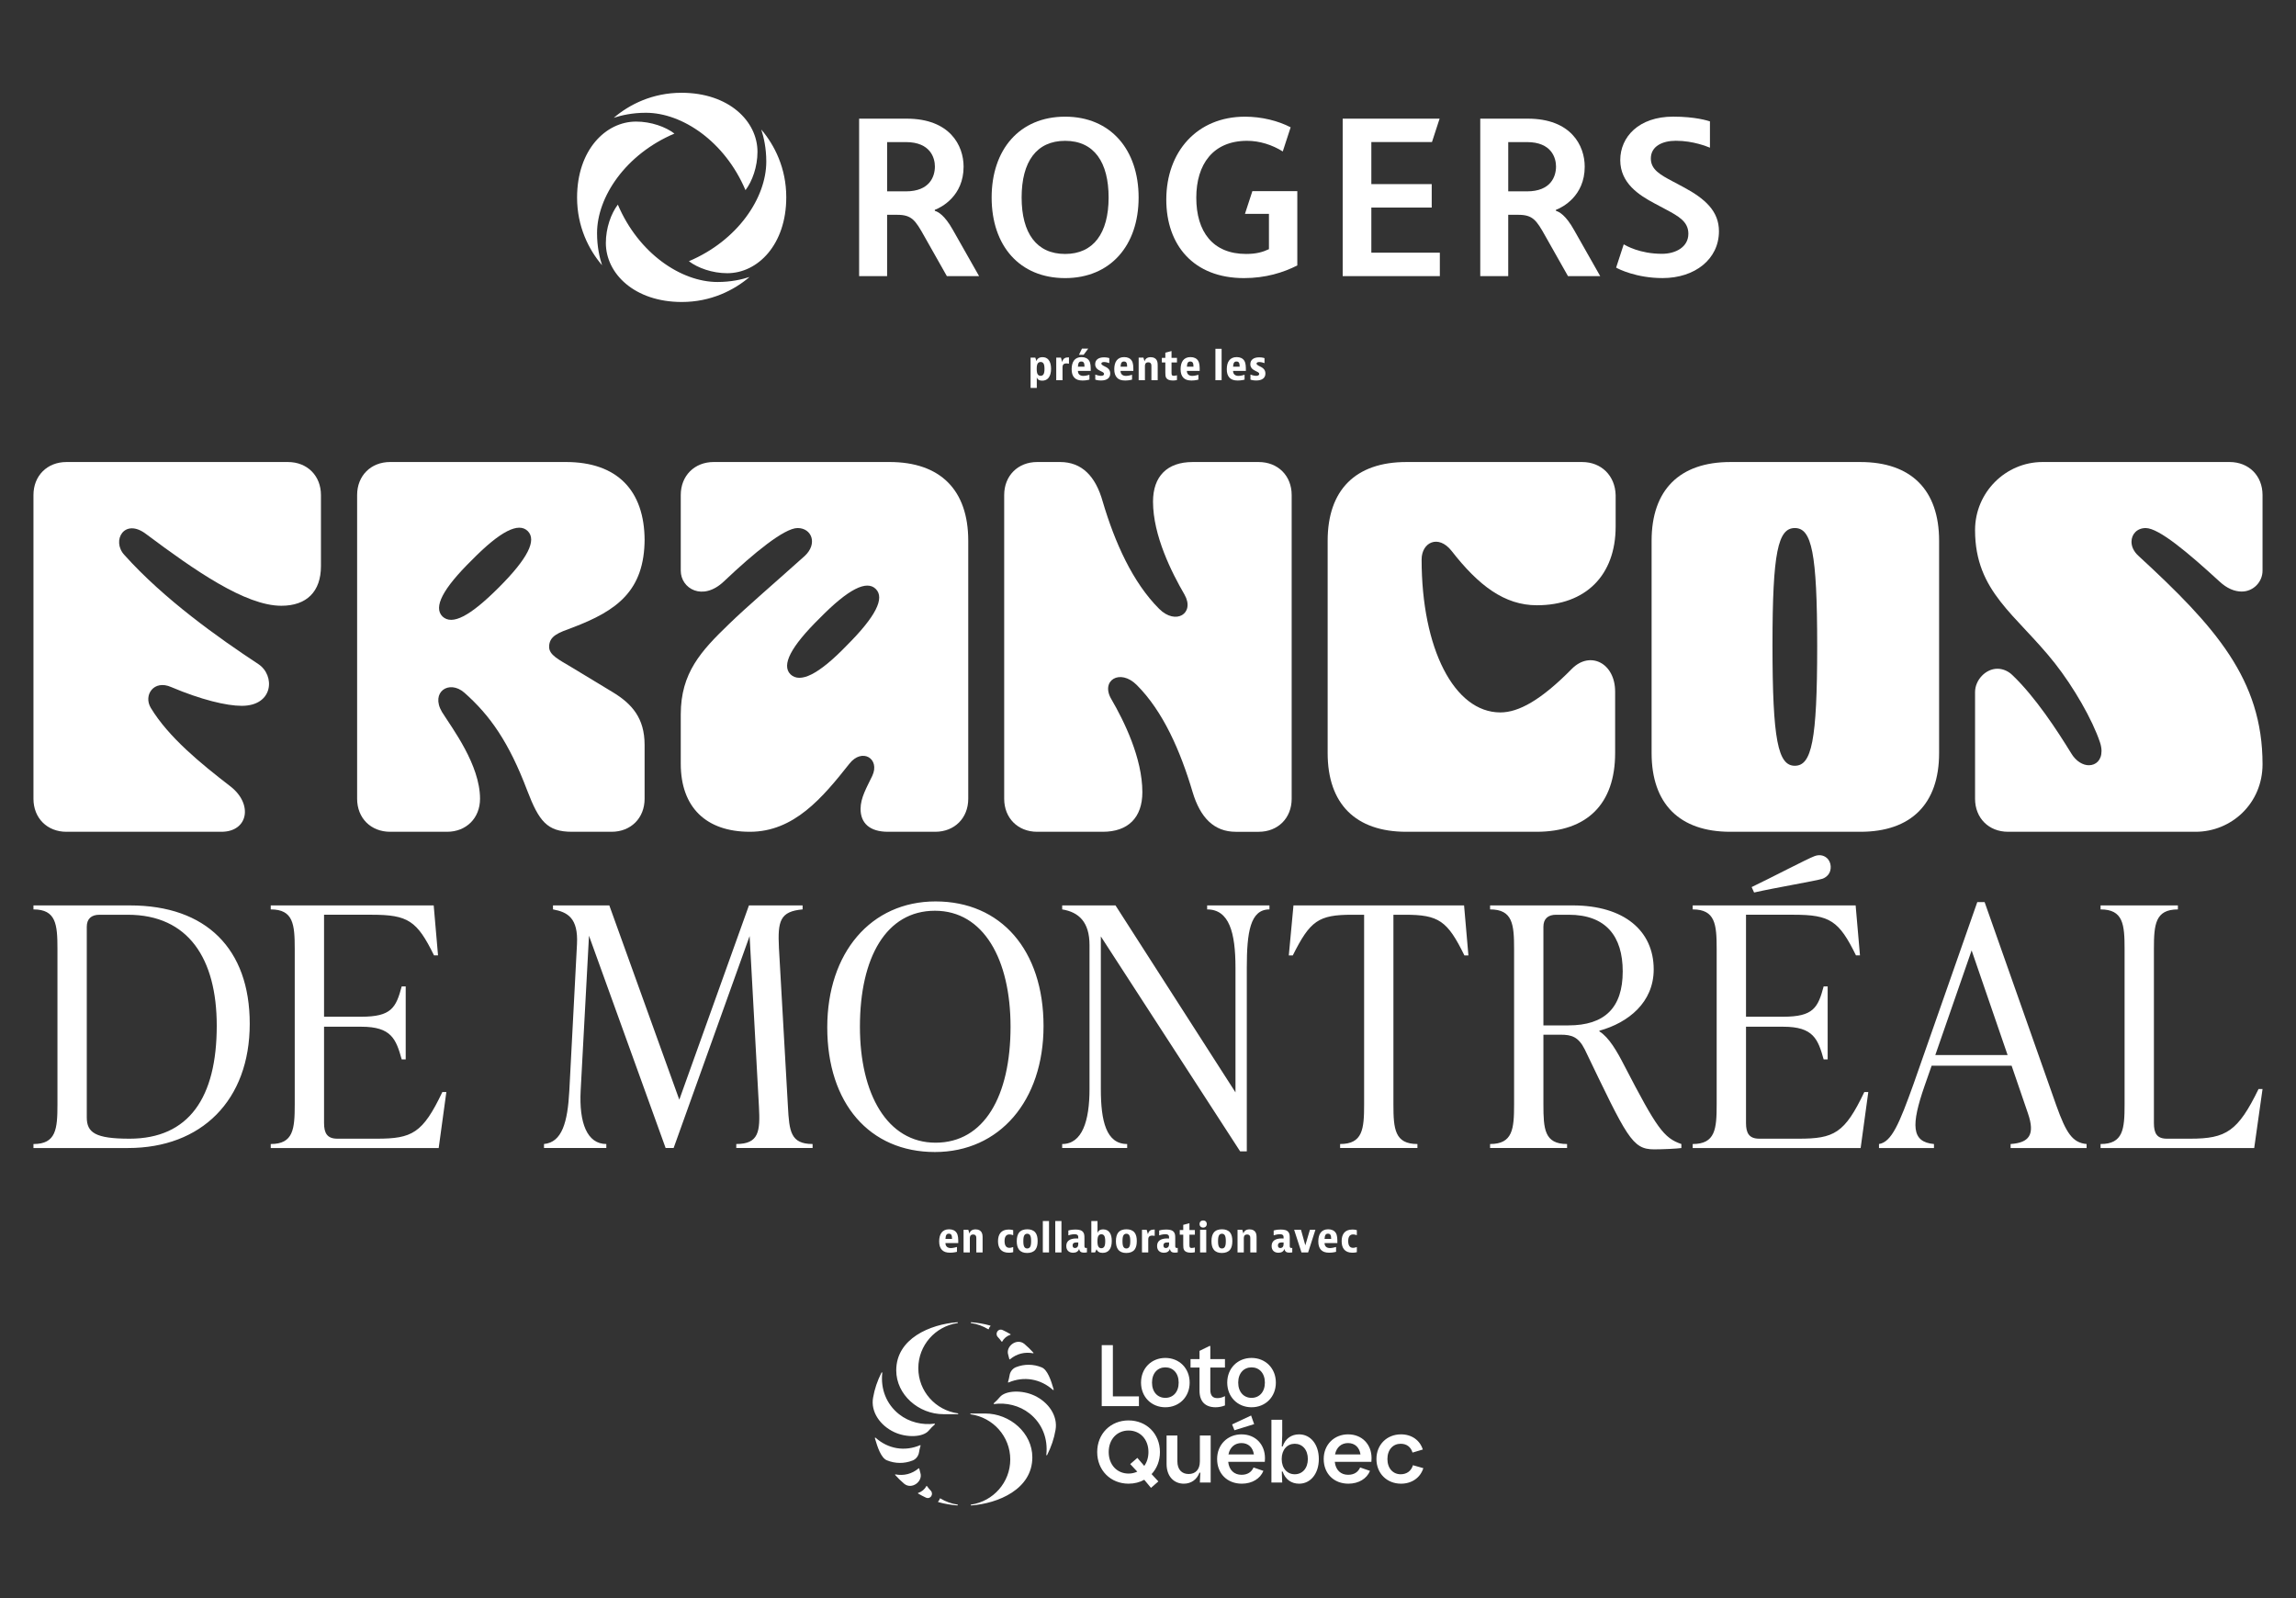 <?xml version="1.0" encoding="UTF-8"?><svg id="a" xmlns="http://www.w3.org/2000/svg" viewBox="0 0 222.668 155"><rect x="0" y="0" width="222.668" height="155" fill="#333333" stroke="none"/><defs><style>.b{fill:#fff;}</style></defs><path class="b" d="M73.827,12.559c1.291,1.513,2.426,3.751,2.426,6.571,0,4.593-2.761,7.365-5.723,7.365-1.453,0-2.866-.51-3.72-1.163,4.725-2.002,7.505-6.135,7.505-9.66,0-1.318-.245-2.372-.487-3.113M59.524,11.424c.741-.242,1.795-.487,3.114-.487,3.525,0,7.657,2.781,9.66,7.505.654-.854,1.163-2.268,1.163-3.72,0-2.962-2.772-5.724-7.365-5.724-2.82,0-5.058,1.134-6.571,2.426M58.389,25.726c-.242-.74-.487-1.794-.487-3.113,0-3.524,2.781-7.657,7.506-9.659-.854-.654-2.268-1.163-3.72-1.163-2.961,0-5.723,2.772-5.723,7.366,0,2.819,1.134,5.058,2.426,6.57M72.692,26.861c-.741.242-1.795.487-3.113.487-3.525,0-7.657-2.78-9.66-7.504-.654.854-1.163,2.267-1.163,3.72,0,2.962,2.772,5.723,7.365,5.723,2.819,0,5.058-1.134,6.57-2.426"/><path class="b" d="M96.17,19.155c0-4.639,2.695-7.84,7.127-7.84s7.127,3.224,7.127,7.84c0,4.684-2.764,7.816-7.127,7.816-4.41,0-7.127-3.131-7.127-7.816M107.514,19.155c0-3.387-1.377-5.497-4.217-5.497-2.774,0-4.218,2.018-4.218,5.497,0,3.455,1.445,5.474,4.218,5.474,2.751,0,4.217-2.018,4.217-5.474"/><polyline class="b" points="130.215 11.507 130.215 26.777 139.637 26.777 139.637 24.507 132.994 24.507 132.994 20.127 138.849 20.127 138.849 17.856 132.994 17.856 132.994 13.778 138.873 13.778 139.614 11.507 130.215 11.507"/><path class="b" d="M121.456,18.537l-.72,2.206h2.327v3.421c-.591.279-1.216.464-2.216.464-3.228,0-4.83-2.157-4.83-5.451,0-3.248,1.625-5.521,4.927-5.521,1.211,0,2.439.39,3.46,1.032l.764-2.342c-1.202-.627-2.796-1.031-4.428-1.031-4.665,0-7.632,3.41-7.632,8.049,0,4.383,2.625,7.606,7.534,7.606,2.091,0,3.808-.533,5.172-1.228v-7.204h-4.358Z"/><path class="b" d="M83.319,11.507h4.601c4.215,0,5.53,2.616,5.53,4.656,0,2.859-2.166,3.952-2.791,4.187v.098c.299.086.939.387,1.768,1.876l2.525,4.454h-3.125l-2.181-3.858c-.878-1.577-1.234-2.088-2.638-2.088h-.975v5.947h-2.714v-15.27M87.85,18.558c2.335,0,2.817-1.461,2.817-2.412,0-.812-.418-2.366-2.817-2.366h-1.816v4.778h1.816Z"/><path class="b" d="M143.557,11.507h4.6c4.215,0,5.53,2.616,5.53,4.656,0,2.859-2.166,3.952-2.791,4.187v.098c.298.086.938.387,1.768,1.876l2.525,4.454h-3.125l-2.181-3.858c-.878-1.577-1.234-2.088-2.639-2.088h-.975v5.947h-2.712v-15.27M148.086,18.558c2.336,0,2.818-1.461,2.818-2.412,0-.812-.419-2.366-2.818-2.366h-1.816v4.778h1.816Z"/><path class="b" d="M160.099,15.376c0-1.208,1.146-1.724,2.425-1.724,1.715,0,3.04.57,3.308.671v-2.552c-.214-.065-1.392-.459-3.568-.459-3.337,0-5.13,1.97-5.13,4.217,0,2.241,1.819,3.396,3.334,4.202.346.184.765.407,1.094.583,1.255.668,2.177,1.193,2.177,2.354,0,1.32-1.275,1.946-2.549,1.946-2.176,0-3.495-.795-3.72-.918l-.737,2.257c.216.129,1.95,1.015,4.508,1.015,3.128,0,5.464-1.832,5.464-4.543,0-1.924-1.309-3.143-3.462-4.289-.377-.201-.662-.352-1.016-.541-1.198-.638-2.127-1.14-2.127-2.217Z"/><path class="b" d="M100.549,37.622v-1.018c.075.212.244.314.523.314.248,0,.46-.079.617-.275.173-.216.244-.527.244-.88,0-.35-.071-.66-.244-.869-.157-.189-.365-.255-.582-.255-.322,0-.53.145-.589.385l-.114-.342h-.456v2.939h.601ZM100.918,36.447c-.134,0-.224-.059-.275-.137-.071-.106-.102-.275-.102-.535,0-.259.032-.424.102-.53.063-.09.157-.138.279-.138.114,0,.208.043.271.134.071.106.102.275.102.534,0,.259-.032.428-.102.535-.051.079-.141.137-.275.137h0ZM103.669,34.659h-.047c-.314,0-.531.094-.609.456l-.122-.432h-.456v2.193h.609v-1.199c0-.153-.008-.432.377-.432.122,0,.248.027.248.027v-.613h0ZM105.654,36.353h-.031s-.303.102-.558.102c-.354,0-.527-.196-.527-.483h1.242c0-.405,0-.751-.157-.994-.141-.22-.389-.346-.735-.346-.668,0-.959.479-.959,1.171,0,.369.082.637.267.829.169.177.413.271.794.271.365,0,.664-.086.664-.086v-.464h0ZM104.537,35.563c.024-.389.122-.503.33-.503.22,0,.31.126.31.503h-.641ZM105.092,34.408l.448-.601h-.609l-.291.601h.452ZM107.583,34.73s-.212-.075-.511-.075c-.538,0-.861.24-.861.664,0,.283.141.436.306.546.267.177.554.22.554.405,0,.098-.086.181-.295.181-.24,0-.523-.114-.523-.114h-.032v.479s.212.086.554.086c.594,0,.896-.259.896-.676,0-.322-.181-.495-.354-.597-.204-.122-.507-.212-.507-.369,0-.079.079-.149.267-.149.224,0,.472.098.472.098h.031v-.479h0ZM109.788,36.353h-.031s-.303.102-.558.102c-.354,0-.527-.196-.527-.483h1.242c0-.405,0-.751-.157-.994-.142-.22-.389-.346-.735-.346-.668,0-.959.479-.959,1.171,0,.369.083.637.267.829.169.177.413.271.794.271.366,0,.664-.086.664-.086v-.464h0ZM108.672,35.563c.024-.389.122-.503.33-.503.22,0,.31.126.31.503h-.641ZM110.428,34.683v2.193h.609v-1.372c0-.149.031-.365.322-.365.126,0,.204.039.255.122.051.079.051.169.051.279v1.336h.609v-1.328c0-.263,0-.468-.106-.633-.086-.138-.251-.275-.57-.275-.35,0-.538.165-.601.409l-.106-.365h-.464ZM114.142,36.4h-.031s-.13.047-.275.047c-.071,0-.138-.012-.177-.067-.039-.059-.043-.145-.043-.255v-.971h.527v-.448h-.527v-.66l-.601.157v.503h-.338v.448h.338v.967c0,.224.004.405.098.546.106.157.322.236.629.236.236,0,.401-.047.401-.047v-.456h0ZM116.221,36.353h-.031s-.303.102-.558.102c-.354,0-.527-.196-.527-.483h1.242c0-.405,0-.751-.157-.994-.142-.22-.389-.346-.735-.346-.668,0-.959.479-.959,1.171,0,.369.083.637.267.829.169.177.413.271.794.271.365,0,.664-.086.664-.086v-.464h0ZM115.105,35.563c.024-.389.122-.503.33-.503.22,0,.31.126.31.503h-.641ZM117.872,33.83v3.046h.601v-3.046h-.601ZM120.701,36.353h-.032s-.303.102-.558.102c-.354,0-.527-.196-.527-.483h1.242c0-.405,0-.751-.157-.994-.141-.22-.389-.346-.735-.346-.668,0-.959.479-.959,1.171,0,.369.083.637.267.829.169.177.413.271.794.271.366,0,.664-.086.664-.086v-.464h0ZM119.585,35.563c.024-.389.122-.503.33-.503.22,0,.31.126.31.503h-.641ZM122.631,34.73s-.213-.075-.511-.075c-.539,0-.861.24-.861.664,0,.283.142.436.307.546.268.177.554.22.554.405,0,.098-.088.181-.295.181-.24,0-.523-.114-.523-.114h-.031v.479s.213.086.554.086c.594,0,.896-.259.896-.676,0-.322-.18-.495-.353-.597-.204-.122-.506-.212-.506-.369,0-.079.077-.149.266-.149.225,0,.472.098.472.098h.033v-.479h0Z"/><path class="b" d="M92.807,120.939h-.031s-.303.102-.558.102c-.354,0-.527-.196-.527-.483h1.242c0-.405,0-.751-.157-.994-.142-.22-.389-.346-.735-.346-.668,0-.959.479-.959,1.171,0,.369.083.637.267.829.169.177.413.271.794.271.365,0,.664-.086.664-.086v-.464h0ZM91.691,120.149c.024-.389.122-.503.33-.503.22,0,.31.126.31.503h-.641ZM93.447,119.269v2.193h.609v-1.372c0-.149.031-.366.322-.366.126,0,.204.039.255.122.051.079.051.169.051.279v1.336h.609v-1.328c0-.263,0-.468-.106-.633-.086-.138-.252-.275-.57-.275-.35,0-.538.165-.601.409l-.106-.365h-.464ZM98.261,120.947h-.032s-.165.071-.338.071c-.322,0-.468-.248-.468-.656,0-.409.145-.645.472-.645.173,0,.334.067.334.067h.032v-.483s-.173-.059-.436-.059c-.747,0-1.037.476-1.037,1.132,0,.652.291,1.116,1.045,1.116.263,0,.428-.055.428-.055v-.487h0ZM100.631,120.357c0-.338-.059-.625-.22-.825-.169-.212-.44-.314-.782-.314-.318,0-.613.086-.798.318-.149.189-.224.464-.224.837,0,.35.067.629.224.825.173.216.44.318.782.318.35,0,.629-.106.798-.318.149-.189.22-.468.22-.841h0ZM99.621,121.08c-.118,0-.204-.047-.263-.126-.079-.106-.114-.283-.114-.589,0-.306.035-.483.114-.589.059-.079.146-.126.263-.126s.204.047.263.126c.079.106.114.283.114.589,0,.307-.035.483-.114.589-.059.079-.145.126-.263.126h0ZM101.134,118.416v3.046h.601v-3.046h-.601ZM102.34,118.416v3.046h.601v-3.046h-.601ZM103.61,119.799h.031s.275-.102.562-.102c.177,0,.271.039.322.114.047.067.047.134.047.303,0,0-.067-.008-.181-.008-.664,0-.982.271-.982.735,0,.421.263.652.664.652.283,0,.503-.118.582-.381.039.271.193.373.475.373.157,0,.283-.031.283-.031v-.432s-.043.012-.09.012c-.153,0-.153-.13-.153-.204v-.704c0-.255,0-.456-.114-.617-.142-.204-.409-.267-.758-.267-.425,0-.688.094-.688.094v.464h0ZM104.022,120.786c0-.326.33-.291.475-.291h.075v.09c0,.075,0,.212-.055.31-.051.09-.153.141-.267.141-.157,0-.228-.098-.228-.251h0ZM105.838,118.416v3.046h.365l.141-.31c.086.232.283.354.593.354.263,0,.483-.09.633-.267.169-.2.251-.503.251-.892,0-.33-.059-.601-.196-.802-.137-.2-.35-.318-.637-.318-.31,0-.487.141-.55.35v-1.159h-.601ZM106.809,119.701c.106,0,.208.039.275.137.071.106.102.279.102.542,0,.259-.031.428-.102.534-.051.079-.142.142-.275.142-.134,0-.224-.063-.275-.142-.071-.106-.102-.275-.102-.534,0-.263.031-.432.102-.538.063-.094.161-.141.275-.141h0ZM110.247,120.357c0-.338-.059-.625-.22-.825-.169-.212-.44-.314-.782-.314-.318,0-.613.086-.798.318-.149.189-.224.464-.224.837,0,.35.067.629.224.825.173.216.44.318.782.318.35,0,.629-.106.798-.318.149-.189.22-.468.22-.841h0ZM109.237,121.08c-.118,0-.204-.047-.263-.126-.079-.106-.114-.283-.114-.589,0-.306.035-.483.114-.589.059-.079.146-.126.263-.126s.204.047.263.126c.079.106.114.283.114.589,0,.307-.035.483-.114.589-.059.079-.145.126-.263.126h0ZM111.984,119.245h-.047c-.314,0-.531.094-.609.456l-.122-.432h-.456v2.193h.609v-1.199c0-.153-.008-.432.377-.432.122,0,.248.027.248.027v-.613h0ZM112.416,119.799h.031s.275-.102.562-.102c.177,0,.271.039.322.114.047.067.047.134.047.303,0,0-.067-.008-.181-.008-.664,0-.982.271-.982.735,0,.421.263.652.664.652.283,0,.503-.118.582-.381.039.271.193.373.475.373.157,0,.283-.031.283-.031v-.432s-.043.012-.09.012c-.153,0-.153-.13-.153-.204v-.704c0-.255,0-.456-.114-.617-.142-.204-.409-.267-.758-.267-.425,0-.688.094-.688.094v.464h0ZM112.829,120.786c0-.326.33-.291.476-.291h.075v.09c0,.075,0,.212-.055.31-.051.09-.153.141-.267.141-.157,0-.228-.098-.228-.251h0ZM115.879,120.986h-.031s-.13.047-.275.047c-.071,0-.138-.012-.177-.067-.039-.059-.043-.145-.043-.255v-.971h.527v-.448h-.527v-.66l-.601.157v.503h-.338v.448h.338v.967c0,.224.004.405.098.546.106.157.322.236.629.236.236,0,.401-.047.401-.047v-.456h0ZM116.684,118.361c-.208,0-.35.138-.35.346s.142.346.35.346c.208,0,.35-.137.35-.346s-.142-.346-.35-.346h0ZM116.386,119.269v2.193h.597v-2.193h-.597ZM119.514,120.357c0-.338-.059-.625-.22-.825-.169-.212-.44-.314-.782-.314-.318,0-.613.086-.798.318-.149.189-.224.464-.224.837,0,.35.067.629.224.825.173.216.44.318.782.318.35,0,.629-.106.798-.318.149-.189.22-.468.22-.841h0ZM118.504,121.08c-.118,0-.204-.047-.263-.126-.079-.106-.114-.283-.114-.589,0-.306.036-.483.114-.589.059-.079.145-.126.263-.126s.204.047.263.126c.079.106.114.283.114.589,0,.307-.036.483-.114.589-.059.079-.145.126-.263.126h0ZM120.017,119.269v2.193h.609v-1.372c0-.149.031-.366.322-.366.127,0,.204.039.256.122.051.079.051.169.051.279v1.336h.609v-1.328c0-.263,0-.468-.106-.633-.086-.138-.252-.275-.57-.275-.35,0-.538.165-.601.409l-.106-.365h-.464ZM123.522,119.799h.033s.275-.102.561-.102c.177,0,.271.039.323.114.046.067.046.134.046.303,0,0-.067-.008-.18-.008-.664,0-.982.271-.982.735,0,.421.263.652.664.652.281,0,.503-.118.58-.381.039.271.194.373.477.373.156,0,.281-.031.281-.031v-.432s-.043.012-.089.012c-.154,0-.154-.13-.154-.204v-.704c0-.255,0-.456-.113-.617-.141-.204-.408-.267-.758-.267-.424,0-.688.094-.688.094v.464h0ZM123.935,120.786c0-.326.329-.291.475-.291h.074v.09c0,.075,0,.212-.055.31-.05.09-.153.141-.266.141-.158,0-.228-.098-.228-.251h0ZM125.507,119.269l.71,2.193h.645l.707-2.193h-.534l-.444,1.505-.42-1.505h-.664ZM129.574,120.939h-.031s-.304.102-.558.102c-.353,0-.527-.196-.527-.483h1.241c0-.405,0-.751-.156-.994-.142-.22-.39-.346-.734-.346-.669,0-.959.479-.959,1.171,0,.369.082.637.266.829.17.177.414.271.794.271.365,0,.664-.086.664-.086v-.464h0ZM128.458,120.149c.022-.389.122-.503.329-.503.22,0,.311.126.311.503h-.64ZM131.587,120.947h-.033s-.165.071-.338.071c-.321,0-.467-.248-.467-.656,0-.409.146-.645.472-.645.172,0,.333.067.333.067h.033v-.483s-.173-.059-.436-.059c-.748,0-1.038.476-1.038,1.132,0,.652.29,1.116,1.045,1.116.264,0,.429-.055.429-.055v-.487h0Z"/><path class="b" d="M6.447,80.668h15.024c2.611,0,3.103-2.709.837-4.433-2.808-2.167-5.96-4.729-7.684-7.586-.739-1.231.296-2.758,1.97-2.02,2.906,1.232,5.369,1.823,6.847,1.823,3.103,0,3.251-2.955,1.626-4.039-3.891-2.561-9.162-6.305-13.004-10.591-1.281-1.379,0-3.645,2.118-2.02,4.68,3.497,9.605,6.946,13.103,6.946,2.463,0,3.842-1.379,3.842-3.842v-6.896c0-1.872-1.33-3.202-3.202-3.202H6.447c-1.872,0-3.202,1.33-3.202,3.202v29.457c0,1.872,1.33,3.202,3.202,3.202h0Z"/><path class="b" d="M42.908,59.783c-.887-.887,0-2.66,2.857-5.468,2.758-2.808,4.532-3.694,5.418-2.808.887.887,0,2.66-2.808,5.468-2.808,2.808-4.532,3.695-5.468,2.808h0ZM37.835,80.668h5.517c1.872,0,3.202-1.33,3.202-3.202,0-3.3-2.709-6.847-3.694-8.423-1.133-1.921.69-3.153,2.167-1.872,2.512,2.217,4.335,4.827,6.108,9.507,1.133,2.955,1.921,3.99,4.335,3.99h3.842c1.872,0,3.202-1.33,3.202-3.202v-5.222c0-2.611-1.232-3.99-3.103-5.123l-3.99-2.414c-1.232-.739-2.167-1.182-2.167-1.97,0-1.084.936-1.379,2.266-1.872,4.286-1.625,6.995-3.547,6.995-8.62v.197c0-4.926-2.709-7.635-7.635-7.635h-17.044c-1.872,0-3.202,1.33-3.202,3.202v29.457c0,1.872,1.33,3.202,3.202,3.202h0Z"/><path class="b" d="M76.661,65.398c-.887-.887,0-2.66,2.857-5.468,2.758-2.808,4.532-3.694,5.418-2.808.887.887,0,2.66-2.808,5.468-2.759,2.857-4.532,3.695-5.468,2.808h0ZM72.72,80.668c4.286,0,7.044-3.3,9.655-6.601,1.232-1.576,3.005-.493,2.217,1.182-.542,1.133-1.133,2.118-1.133,3.202,0,1.379.887,2.217,2.66,2.217h4.581c1.872,0,3.202-1.33,3.202-3.202v-25.024c0-4.926-2.709-7.635-7.635-7.635h-17.044c-1.872,0-3.202,1.33-3.202,3.202v7.34c0,1.724,2.118,3.005,4.187,1.034,2.906-2.759,5.862-5.172,7.143-5.172,1.379,0,1.97,1.527.69,2.709-3.35,3.005-5.615,4.926-7.34,6.601-2.709,2.611-4.68,4.729-4.68,8.768v4.778c0,4.236,2.463,6.601,6.699,6.601h0Z"/><path class="b" d="M100.591,80.668h6.354c2.463,0,3.842-1.379,3.842-3.842,0-3.3-1.773-6.896-3.005-9.014-1.084-1.823.837-3.005,2.463-1.379,2.561,2.562,4.236,6.404,5.418,10.394.739,2.463,2.069,3.842,4.187,3.842h2.216c1.872,0,3.202-1.33,3.202-3.202v-29.457c0-1.872-1.33-3.202-3.202-3.202h-6.403c-2.463,0-3.842,1.379-3.842,3.842,0,3.3,1.823,6.896,3.054,9.014,1.034,1.823-.837,3.005-2.463,1.379-2.561-2.561-4.286-6.404-5.468-10.394-.69-2.463-2.02-3.842-4.138-3.842h-2.217c-1.872,0-3.202,1.33-3.202,3.202v29.457c0,1.872,1.33,3.202,3.202,3.202h0Z"/><path class="b" d="M156.687,48.01v3.054c0,4.729-2.907,7.635-7.636,7.635-3.153,0-5.665-1.921-8.275-5.271-1.281-1.626-2.906-.837-2.906.837,0,8.62,3.152,14.827,7.634,14.827,1.773,0,3.941-1.182,6.945-4.236,1.773-1.773,4.188-.542,4.188,2.217v5.96c0,4.926-2.71,7.635-7.636,7.635h-12.61c-4.926,0-7.634-2.709-7.634-7.635v-20.59c0-4.926,2.708-7.635,7.634-7.635h17.044c1.872,0,3.202,1.33,3.252,3.202h0Z"/><path class="b" d="M174.066,74.265c-1.627,0-2.169-2.463-2.169-11.724,0-9.014.542-11.33,2.169-11.33,1.625,0,2.167,2.364,2.167,11.477,0,9.162-.542,11.576-2.167,11.576h0ZM180.42,44.808h-12.61c-4.926,0-7.636,2.709-7.636,7.635v20.59c0,4.926,2.709,7.635,7.636,7.635h12.61c4.926,0,7.636-2.709,7.636-7.635v-20.59c0-4.926-2.709-7.635-7.636-7.635h0Z"/><path class="b" d="M194.745,80.668h18.176c3.497,0,6.502-2.759,6.502-6.551,0-8.226-4.58-13.349-12.019-20.196-.493-.443-.69-.936-.69-1.379,0-.739.542-1.33,1.379-1.33,1.281,0,4.138,2.414,7.143,5.172.738.69,1.478.985,2.167.985,1.132,0,2.019-.936,2.019-2.02v-7.34c0-1.872-1.33-3.202-3.201-3.202h-18.128c-3.596,0-6.551,2.955-6.551,6.601,0,6.01,3.99,8.177,7.733,12.906,1.823,2.315,3.646,5.468,4.384,7.684.099.296.148.591.148.837,0,.887-.542,1.379-1.231,1.379-.542,0-1.231-.345-1.724-1.182-1.33-2.167-3.448-5.418-5.665-7.537-.443-.443-.986-.64-1.478-.64-1.132,0-2.167,1.084-2.167,2.266v10.344c0,1.872,1.33,3.202,3.202,3.202h0Z"/><path class="b" d="M12.424,111.337c7.11,0,11.796-4.622,11.796-12.055,0-7.272-4.234-11.473-11.602-11.473H3.245v.388c2.198,0,2.327,1.454,2.327,3.846v15.061c0,2.392-.129,3.846-2.327,3.846v.388h9.178ZM12.553,110.432c-3.297,0-4.137-.582-4.137-2.068v-18.486c0-.776.452-1.163,1.228-1.163h2.747c5.882,0,8.629,4.266,8.629,10.762,0,6.948-2.683,10.956-8.467,10.956h0ZM42.9,105.907c-1.907,4.008-2.941,4.525-6.367,4.525h-3.814c-1.002,0-1.293-.549-1.293-1.519v-9.34h3.62c2.909,0,3.361,1.196,3.911,3.167h.388v-7.078h-.388c-.55,2.068-1.002,2.941-3.911,2.941h-3.62v-9.89h4.622c3.523,0,4.395.582,6.044,3.943h.388l-.42-4.848h-15.804v.388c2.198,0,2.327,1.454,2.327,3.846v15.061c0,2.392-.129,3.846-2.327,3.846v.388h16.288l.743-5.43h-.388ZM75.542,91.913c-.129-2.585.097-3.523,2.295-3.717v-.388h-5.203l-6.755,18.842-6.787-18.842h-5.462v.388c1.422.259,2.456.84,2.327,3.361l-.743,14.22c-.162,3.07-.711,5.009-2.456,5.171v.388h6.044v-.388c-1.874,0-2.65-2.068-2.489-5.171l.808-15.028,7.433,20.587h.776l7.369-20.555.905,16.547c.129,2.392,0,3.62-2.198,3.62v.388h7.401v-.388c-2.133,0-2.262-1.228-2.392-3.62l-.873-15.416h0ZM90.667,111.725c6.27,0,10.536-4.977,10.536-12.216,0-7.369-4.137-12.087-10.471-12.087-6.27,0-10.504,4.977-10.504,12.216,0,7.369,4.104,12.087,10.439,12.087h0ZM90.732,110.82c-4.686,0-7.336-4.718-7.336-11.247,0-6.722,2.553-11.247,7.272-11.247s7.336,4.718,7.336,11.247c0,6.722-2.553,11.247-7.272,11.247h0ZM117.071,88.197c2.133,0,2.747,2.23,2.747,5.656v12.087l-11.635-18.131h-5.171v.388c1.616.259,2.65,1.228,2.65,3.458v13.962c0,3.103-.711,5.332-2.65,5.332v.388h6.302v-.388c-2.036,0-2.553-2.23-2.553-5.332v-14.802l13.509,20.845h.646v-17.808c0-3.426.323-5.656,2.197-5.656v-.388h-6.043v.388h0ZM141.989,87.809h-16.547l-.453,4.848h.387c1.681-3.361,2.489-3.943,5.753-3.943h1.164v18.389c0,2.392-.13,3.846-2.328,3.846v.388h7.498v-.388c-2.198,0-2.328-1.454-2.328-3.846v-18.389h1.131c3.265,0,4.105.582,5.753,3.943h.389l-.421-4.848h0ZM157.534,103.354c-.712-1.39-1.488-2.747-2.424-3.329v-.065c2.811-.776,5.267-2.747,5.267-5.947,0-3.749-2.876-6.205-7.853-6.205h-8.015v.388c2.198,0,2.328,1.454,2.328,3.846v15.061c0,2.392-.13,3.846-2.328,3.846v.388h7.466v-.388c-2.198,0-2.294-1.454-2.294-3.846v-6.755h1.68c1.035,0,1.713.194,2.328,1.422,4.104,8.532,4.588,9.696,6.722,9.696.872,0,2.23-.065,2.649-.129v-.388c-1.713-.582-2.392-1.551-5.526-7.595h0ZM149.681,89.877c0-.776.451-1.163,1.227-1.163h1.229c3.62,0,5.236,2.101,5.236,5.494,0,3.523-1.745,5.236-5.268,5.236h-2.424v-9.566h0ZM180.803,105.907c-1.907,4.008-2.942,4.525-6.367,4.525h-3.814c-1.002,0-1.293-.549-1.293-1.519v-9.34h3.62c2.908,0,3.361,1.196,3.91,3.167h.389v-7.078h-.389c-.549,2.068-1.002,2.941-3.91,2.941h-3.62v-9.89h4.622c3.523,0,4.395.582,6.044,3.943h.387l-.421-4.848h-15.803v.388c2.198,0,2.326,1.454,2.326,3.846v15.061c0,2.392-.128,3.846-2.326,3.846v.388h16.289l.742-5.43h-.387ZM192.469,87.486h-.71l-6.172,17.614c-1.39,3.878-2.134,5.656-3.361,5.85v.388h5.332v-.388c-2.198-.194-2.23-1.842-.905-5.656l.678-1.939h7.757l1.584,4.622c.71,2.068.128,2.844-1.681,2.973v.388h7.369v-.388c-1.357-.129-1.971-1.034-2.941-3.749l-6.949-19.714h0ZM191.21,92.172l3.489,10.148h-7.012l3.523-10.148h0ZM218.615,111.337l.808-5.72h-.387c-2.004,4.104-3.136,4.815-6.625,4.815h-2.262c-.971,0-1.261-.517-1.261-1.519v-16.87c0-2.392.128-3.846,2.326-3.846v-.388h-7.498v.388c2.198,0,2.328,1.454,2.328,3.846v15.061c0,2.392-.13,3.846-2.328,3.846v.388h14.899Z"/><path class="b" d="M176.731,85.227c.222-.069.436-.229.579-.405.346-.427.331-1.229-.17-1.637-.326-.265-.745-.313-1.165-.155-.643.228-4.195,2.09-6.099,3l.239.527c2.042-.465,5.994-1.128,6.616-1.33h0Z"/><path class="b" d="M97.773,131.374c.045.139.081.281.11.426.01.046.046.045.072.024.645-.539,1.421-.732,2.239-.581.03.003.051-.03.03-.053-.272-.302-.567-.589-.878-.853-.725-.598-1.824.213-1.573,1.037ZM97.146,130.121c.012.015.033.015.042-.003.17-.323.451-.554.806-.672.024-.006.027-.041.006-.053-.251-.148-.499-.281-.758-.4-.454-.204-.773.349-.478.666.137.145.266.299.382.462ZM98.529,132.591c-.334.136-.567.444-.621.797-.033.207-.078.4-.149.64-.015.041.021.062.051.047,1.496-.637,3.105-.355,4.308.723.036.03.084,0,.069-.047-.257-.889-.6-1.913-1.164-2.141-.791-.329-1.693-.338-2.493-.018ZM100.308,135.343c-1.2-.56-2.806-.503-3.349.157-.158.193-.388.424-.582.592-.033.033-.003.079.036.074,1.155-.157,2.442.13,3.427.909,1.236.977,1.806,2.449,1.633,4.019-.006.044.06.062.078.021.409-.829.663-1.567.815-2.435.242-1.368-.684-2.698-2.057-3.338ZM94.177,128.314c.602.088,1.164.297,1.663.599.021.013.047.001.052-.023.025-.108.079-.202.159-.276.02-.018.011-.051-.015-.058-.619-.173-1.251-.279-1.849-.324-.024-.002-.046.017-.046.042,0,.021.015.038.036.041ZM95.537,137.084h-1.397c-.051,0-.051.074-.003.08,2.167.299,3.839,2.147,3.839,4.38,0,2.221-1.651,4.061-3.8,4.375-.021.003-.037.02-.037.041,0,.025.021.044.046.042,2.636-.198,5.932-1.582,5.932-4.668,0-2.361-2.167-4.25-4.579-4.25ZM88.507,141.643c.334-.136.567-.444.621-.797.033-.207.078-.4.149-.64.015-.041-.021-.062-.051-.047-1.496.637-3.105.355-4.308-.723-.036-.03-.084,0-.069.047.257.889.6,1.913,1.164,2.141.791.329,1.693.338,2.493.018ZM90.624,138.068c-1.155.157-2.442-.13-3.427-.909-1.236-.977-1.806-2.449-1.633-4.019.006-.044-.06-.062-.078-.021-.409.829-.663,1.567-.815,2.435-.242,1.368.684,2.698,2.057,3.338,1.2.56,2.806.503,3.349-.157.158-.193.388-.424.582-.592.033-.033.003-.079-.036-.074ZM89.889,144.113c-.012-.015-.033-.015-.042.003-.17.323-.451.554-.806.672-.024.006-.027.041-.006.053.251.148.499.281.758.4.454.204.773-.349.478-.666-.137-.145-.266-.299-.382-.462ZM89.262,142.86c-.045-.139-.081-.281-.11-.426-.01-.046-.046-.045-.072-.024-.645.539-1.421.732-2.239.581-.03-.003-.051.03-.03.053.272.302.567.589.878.853.725.598,1.824-.213,1.573-1.037ZM92.858,145.919c-.602-.088-1.164-.297-1.663-.599-.021-.013-.047-.001-.052.023-.025.108-.079.202-.159.276-.02.018-.011.051.015.058.619.173,1.251.279,1.849.324.024.002.046-.017.046-.042,0-.021-.015-.038-.036-.041ZM92.898,137.07c-2.167-.299-3.839-2.147-3.839-4.38,0-2.221,1.651-4.061,3.8-4.375.021-.003.037-.02.037-.041,0-.025-.021-.044-.046-.042-2.636.198-5.932,1.582-5.932,4.668,0,2.361,2.167,4.25,4.579,4.25h1.397c.051,0,.051-.074.003-.08Z"/><path class="b" d="M107.928,130.453h-1.082v5.917s3.609,0,3.609,0v-.947s-2.527,0-2.527,0v-4.97ZM113.016,131.695c-1.344,0-2.358.997-2.358,2.392s1.014,2.392,2.358,2.392,2.358-.997,2.358-2.392-1.014-2.392-2.358-2.392ZM113.016,135.567c-.744,0-1.293-.558-1.293-1.479s.549-1.479,1.293-1.479,1.293.558,1.293,1.479-.549,1.479-1.293,1.479ZM117.378,130.537h-.084s-.964.473-.964.473v.795h-.871v.82s.871,0,.871,0v2.248c0,1.057.566,1.606,1.564,1.606.279,0,.625-.059.904-.177v-.904c-.228.118-.473.194-.727.194-.423,0-.693-.203-.693-.803v-2.164h1.42v-.82s-1.42,0-1.42,0v-1.268ZM121.376,131.695c-1.344,0-2.358.997-2.358,2.392s1.014,2.392,2.358,2.392,2.358-.997,2.358-2.392-1.014-2.392-2.358-2.392ZM121.376,135.567c-.744,0-1.293-.558-1.293-1.479s.549-1.479,1.293-1.479,1.293.558,1.293,1.479-.549,1.479-1.293,1.479ZM109.45,137.754c-1.741,0-3.043,1.293-3.043,3.068s1.302,3.068,3.043,3.068c.566,0,1.082-.135,1.521-.38l.651.786.718-.625-.659-.71c.507-.541.811-1.285.811-2.138,0-1.775-1.302-3.068-3.043-3.068ZM110.971,142.166l-.668-.778-.693.6.685.735c-.254.118-.541.186-.845.186-1.107,0-1.927-.837-1.927-2.088s.82-2.088,1.927-2.088c1.107,0,1.927.837,1.927,2.088,0,.532-.152.997-.406,1.344ZM116.364,141.726c0,.795-.423,1.226-1.09,1.226-.659,0-1.09-.431-1.09-1.226v-2.51s-1.048,0-1.048,0v2.764c0,1.209.719,1.91,1.674,1.91.718,0,1.276-.414,1.513-1.065h.084s-.042.955-.042.955h1.048v-4.564s-1.048,0-1.048,0v2.51ZM121.629,138.117l-.296-.837-1.843.862.228.566,1.91-.592ZM120.404,139.106c-1.335,0-2.367.98-2.367,2.392s.98,2.392,2.392,2.392c1.006,0,1.792-.49,2.096-1.242l-.955-.33c-.194.44-.575.71-1.166.71-.702,0-1.209-.448-1.293-1.259h3.55c.008-.085.017-.22.017-.355,0-1.335-.921-2.307-2.274-2.307ZM119.136,141.05c.144-.71.634-1.099,1.259-1.099.668,0,1.107.423,1.209,1.099h-2.468ZM125.991,139.106c-.752,0-1.344.414-1.597,1.175h-.085s.042-1.065.042-1.065v-1.521s-1.048,0-1.048,0v6.086s1.048,0,1.048,0l-.042-1.065h.085c.254.761.845,1.175,1.597,1.175,1.099,0,1.91-.964,1.91-2.392s-.811-2.392-1.91-2.392ZM125.568,142.977c-.727,0-1.268-.566-1.268-1.479s.541-1.479,1.268-1.479c.727,0,1.268.566,1.268,1.479s-.541,1.479-1.268,1.479ZM130.741,139.106c-1.335,0-2.367.98-2.367,2.392s.98,2.392,2.392,2.392c1.006,0,1.792-.49,2.096-1.242l-.955-.33c-.194.44-.575.71-1.166.71-.702,0-1.209-.448-1.293-1.259h3.55c.008-.085.017-.22.017-.355,0-1.335-.921-2.307-2.274-2.307ZM129.473,141.05c.144-.71.634-1.099,1.259-1.099.668,0,1.107.423,1.209,1.099h-2.468ZM137.03,142.098c-.169.566-.609.879-1.192.879-.735,0-1.285-.566-1.285-1.479s.549-1.479,1.285-1.479c.583,0,.989.313,1.15.854l.997-.296c-.279-.896-1.073-1.471-2.113-1.471-1.369,0-2.384.997-2.384,2.392s1.014,2.392,2.384,2.392c1.048,0,1.868-.575,2.164-1.504l-1.006-.287Z"/></svg>